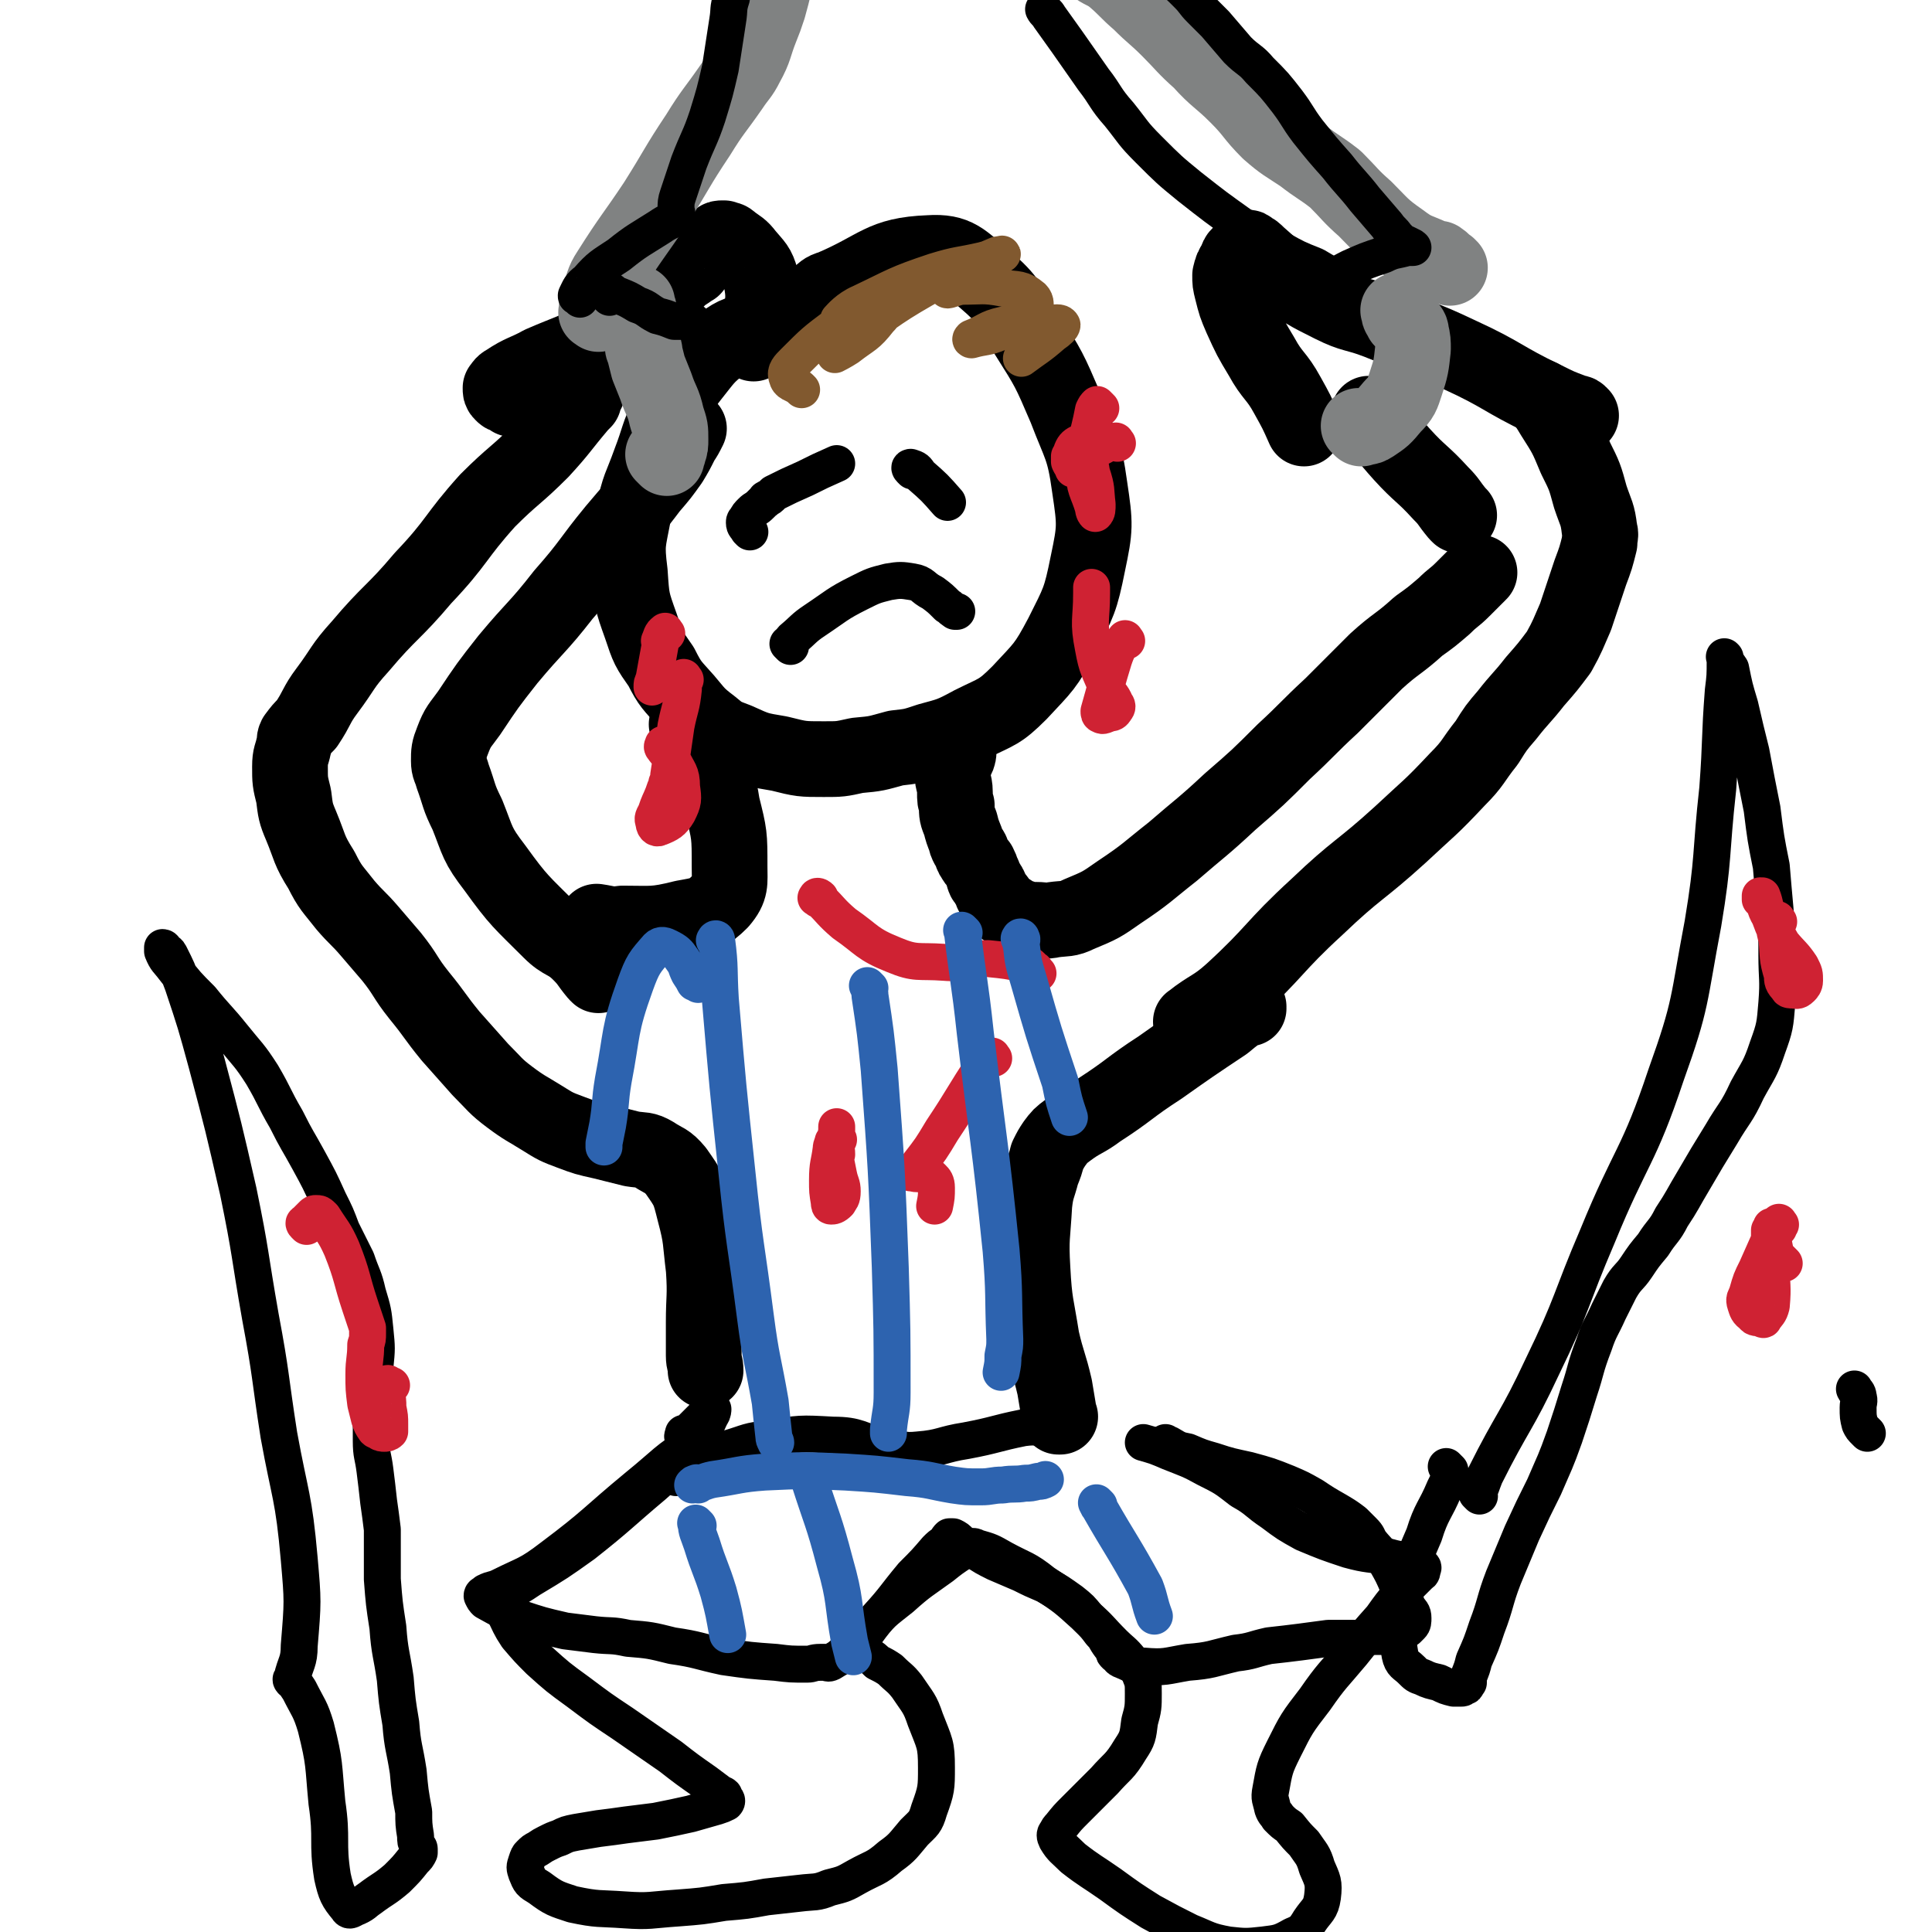 <svg viewBox='0 0 1046 1046' version='1.1' xmlns='http://www.w3.org/2000/svg' xmlns:xlink='http://www.w3.org/1999/xlink'><g fill='none' stroke='rgb(0,0,0)' stroke-width='41' stroke-linecap='round' stroke-linejoin='round'><path d='M425,181c-1,-1 -1,-1 -1,-1 -3,-3 -4,-5 -6,-6 -1,0 2,3 1,3 -3,2 -5,0 -10,1 -9,3 -10,2 -18,8 -9,7 -9,8 -17,18 -7,9 -7,9 -12,20 -6,12 -5,13 -10,26 -5,14 -6,13 -9,28 -3,16 -4,16 -2,32 1,15 1,15 6,29 4,12 4,12 11,22 5,10 6,10 13,18 6,7 6,8 14,14 6,5 6,5 14,8 11,5 11,5 23,7 12,3 12,3 24,3 9,0 9,0 18,-2 11,-1 10,-1 21,-4 9,-1 9,-1 18,-4 11,-3 12,-3 23,-9 14,-7 15,-6 26,-17 13,-14 14,-14 23,-31 9,-18 10,-19 14,-39 4,-19 4,-21 1,-41 -3,-22 -5,-22 -13,-43 -9,-21 -9,-21 -21,-40 -10,-16 -9,-18 -23,-30 -12,-10 -15,-15 -30,-14 -26,1 -27,8 -53,19 -4,1 -4,2 -8,5 '/><path d='M373,393c-1,-1 -2,-1 -1,-1 0,-1 1,-1 1,0 5,9 6,10 10,20 5,11 6,11 8,24 4,16 4,16 4,33 0,9 1,12 -5,19 -7,7 -9,7 -20,9 -16,4 -17,3 -33,3 -7,1 -7,0 -14,-1 0,0 0,0 0,0 '/><path d='M517,403c-1,-1 -2,-2 -1,-1 1,1 3,2 3,5 0,4 -3,5 -3,10 -1,6 1,6 1,12 0,4 0,4 1,7 0,5 0,5 2,10 1,4 1,4 3,9 0,1 0,1 1,3 1,2 1,1 2,3 0,1 0,2 1,3 1,2 1,2 3,4 1,2 1,2 2,5 1,1 0,1 1,3 1,1 1,1 2,3 1,1 1,2 2,4 0,1 1,1 2,3 1,1 1,1 2,3 1,1 1,1 3,3 2,1 2,1 5,3 2,1 2,1 5,2 3,1 3,1 7,1 5,0 5,1 9,0 7,-1 8,0 14,-3 12,-5 12,-5 22,-12 15,-10 15,-11 29,-22 15,-13 16,-13 31,-27 15,-13 15,-13 29,-27 13,-12 13,-13 26,-25 12,-12 12,-12 24,-24 11,-10 12,-9 23,-19 7,-5 7,-5 14,-11 5,-5 5,-4 10,-9 3,-3 3,-3 6,-6 1,-1 1,-1 3,-3 0,0 0,0 0,0 '/><path d='M646,554c-1,-1 -2,-1 -1,-1 10,-8 12,-7 22,-16 24,-22 22,-24 46,-46 22,-21 23,-19 45,-39 16,-15 16,-14 31,-30 9,-9 8,-10 16,-20 5,-8 5,-8 11,-15 7,-9 8,-9 15,-18 7,-8 7,-8 13,-16 5,-9 5,-10 9,-19 4,-12 4,-12 8,-24 3,-8 3,-8 5,-16 0,-4 1,-4 0,-7 -1,-9 -2,-9 -5,-18 -3,-11 -3,-11 -8,-21 -5,-12 -5,-12 -12,-23 -3,-5 -3,-5 -7,-10 '/><path d='M790,279c-1,-1 -1,-1 -1,-1 -5,-6 -4,-6 -9,-11 -10,-11 -11,-10 -21,-21 -9,-10 -8,-10 -17,-20 0,-1 0,-1 -1,-2 '/><path d='M324,528c-1,-1 -1,-1 -1,-1 -5,-6 -4,-6 -9,-11 -7,-7 -9,-5 -16,-12 -16,-16 -17,-16 -30,-34 -10,-13 -9,-14 -15,-29 -5,-10 -4,-10 -8,-21 -1,-4 -2,-4 -2,-8 0,-5 0,-6 2,-11 3,-8 4,-8 9,-15 10,-15 10,-15 21,-29 15,-18 16,-17 30,-35 15,-17 14,-18 28,-35 10,-12 10,-11 19,-23 6,-7 6,-7 11,-14 3,-5 3,-5 6,-11 2,-3 2,-3 4,-7 '/><path d='M318,212c-1,-1 -1,-2 -1,-1 -1,2 -1,3 -1,6 -1,1 -1,1 -2,2 -11,13 -10,13 -21,25 -14,14 -15,13 -29,27 -18,20 -16,22 -35,42 -16,19 -18,18 -34,37 -10,11 -9,12 -18,24 -6,8 -5,9 -11,18 -3,3 -3,3 -6,7 -1,2 0,2 -1,5 -1,5 -2,5 -2,11 0,8 0,8 2,16 1,8 1,9 4,16 5,12 4,13 11,24 5,10 6,10 13,19 6,7 7,7 13,14 6,7 6,7 12,14 8,10 7,11 15,21 9,11 8,11 17,22 8,9 8,9 16,18 8,8 8,9 16,15 8,6 9,6 17,11 8,5 8,5 16,8 8,3 8,3 17,5 8,2 8,2 16,4 6,1 7,0 12,3 6,4 7,3 12,9 7,10 7,10 10,22 4,15 3,15 5,31 1,15 0,15 0,29 0,9 0,9 0,18 0,4 1,4 1,8 '/><path d='M676,546c-1,-1 -2,-1 -1,-1 0,-1 0,0 1,0 0,0 0,0 0,0 -7,4 -7,4 -13,9 -18,12 -18,12 -35,24 -17,11 -16,12 -33,23 -8,6 -9,5 -17,11 -4,3 -4,3 -7,7 -2,3 -2,3 -4,7 -1,4 -1,4 -3,9 -2,8 -3,8 -4,17 -1,18 -2,18 -1,35 1,19 2,19 5,38 3,13 4,13 7,26 1,6 1,6 2,12 0,2 -1,2 0,4 0,0 1,0 1,0 '/><path d='M277,216c-1,-1 -1,-1 -1,-1 -1,-1 -1,-1 -2,-1 -1,0 -1,0 -2,-1 -1,-1 -1,-1 -1,-3 1,-1 1,-2 3,-3 9,-6 10,-5 19,-10 16,-7 17,-6 32,-15 14,-8 14,-9 27,-19 7,-6 7,-6 15,-12 3,-3 4,-3 8,-6 1,0 0,-1 1,-2 1,-1 1,-1 2,-2 1,-1 1,-1 2,-2 1,-1 1,-1 3,-3 1,-1 1,-1 2,-3 1,-1 1,-1 2,-2 1,0 1,0 2,-1 0,-1 1,-1 2,-1 0,0 0,0 1,0 2,1 2,0 4,2 4,3 5,3 8,7 5,6 6,6 8,13 2,10 1,11 0,22 -1,7 -2,6 -4,13 '/><path d='M856,225c-1,-1 -1,-1 -1,-1 -1,-1 -2,0 -3,-1 -8,-3 -8,-3 -16,-7 -23,-11 -22,-13 -46,-24 -21,-10 -22,-9 -44,-18 -13,-5 -13,-3 -25,-9 -14,-7 -14,-7 -26,-16 -8,-5 -7,-5 -14,-11 -2,-2 -2,-2 -4,-3 -1,-1 -1,-1 -2,-1 -1,0 -1,1 -2,2 -1,1 -1,1 -2,2 -1,1 -1,1 -2,4 -2,3 -2,3 -3,7 0,4 0,4 1,8 2,8 2,8 5,15 5,11 5,11 11,21 6,11 8,10 14,21 5,9 5,9 9,18 '/></g>
<g fill='none' stroke='rgb(128,130,130)' stroke-width='41' stroke-linecap='round' stroke-linejoin='round'><path d='M361,248c-1,-1 -1,-1 -1,-1 -1,-1 -1,-1 -1,-1 0,0 0,0 0,0 0,0 0,0 1,0 1,0 2,0 2,-2 1,-2 1,-3 1,-6 0,-6 0,-6 -2,-12 -2,-9 -3,-8 -6,-17 -2,-5 -2,-5 -4,-10 -1,-4 -1,-4 -2,-8 0,0 0,0 0,-1 0,-1 -1,-1 -1,-2 0,-1 0,-1 0,-2 0,-1 0,-1 0,-2 0,0 0,0 -1,-1 0,0 0,0 0,-1 0,0 0,0 0,-1 0,0 0,0 0,-1 0,-2 0,-2 0,-4 0,-2 -1,-2 -1,-5 0,-1 0,-1 0,-2 0,0 0,-1 0,-1 0,-1 -1,-1 -1,-2 0,0 0,0 0,-1 0,0 0,0 0,-1 0,0 0,0 0,0 0,0 0,0 0,0 '/><path d='M324,170c-1,-1 -2,-1 -1,-1 0,-4 0,-4 1,-8 3,-7 2,-8 6,-14 12,-19 13,-19 25,-37 12,-19 11,-19 23,-37 8,-13 9,-13 18,-26 4,-6 5,-6 8,-12 5,-9 4,-10 8,-20 2,-5 2,-5 4,-11 3,-11 3,-11 5,-22 3,-16 2,-17 4,-33 0,-8 0,-8 0,-16 0,-3 -1,-3 -1,-7 0,0 0,0 0,-1 '/><path d='M737,232c-1,-1 -1,-1 -1,-1 -1,-1 0,0 0,0 3,0 4,1 7,-1 6,-4 6,-4 11,-10 5,-5 5,-6 7,-12 3,-9 3,-10 4,-19 0,-4 0,-5 -1,-9 0,-2 -1,-2 -2,-4 -1,-2 -1,-1 -3,-3 0,-1 0,-1 -1,-2 -1,-1 0,-1 -1,-3 '/><path d='M785,145c-1,-1 -1,-1 -1,-1 -3,-2 -2,-2 -5,-4 -2,0 -2,0 -4,-1 -9,-4 -9,-3 -17,-9 -10,-7 -10,-8 -19,-17 -8,-7 -8,-8 -16,-16 -9,-7 -9,-6 -18,-13 -9,-6 -10,-6 -18,-13 -9,-9 -8,-10 -17,-19 -10,-10 -11,-9 -20,-19 -9,-8 -9,-9 -17,-17 -8,-8 -8,-7 -16,-15 -7,-6 -7,-7 -14,-13 -5,-4 -6,-3 -11,-7 -3,-2 -3,-2 -6,-5 -3,-3 -3,-3 -6,-6 -1,-3 -1,-3 -3,-7 -1,-2 -1,-2 -2,-5 -1,-1 0,-1 -1,-3 0,-1 -1,-1 -1,-2 0,0 0,0 0,-1 '/></g>
<g fill='none' stroke='rgb(0,0,0)' stroke-width='20' stroke-linecap='round' stroke-linejoin='round'><path d='M428,350c-1,-1 -1,-1 -1,-1 -1,-1 0,0 0,0 1,-1 1,-2 2,-3 6,-5 6,-6 12,-10 12,-8 12,-9 24,-15 8,-4 8,-4 16,-6 6,-1 7,-1 13,0 6,1 5,3 11,6 4,3 4,3 8,7 2,1 1,1 4,3 0,0 0,0 1,0 '/><path d='M406,288c-1,-1 -1,-1 -1,-1 -1,-2 -2,-2 -2,-4 0,-1 0,-1 1,-2 1,-2 1,-2 3,-4 2,-2 2,-1 5,-4 1,-1 1,-1 2,-2 1,0 0,-1 1,-1 1,-1 1,0 2,-1 1,-1 1,-1 2,-2 8,-4 8,-4 17,-8 8,-4 8,-4 17,-8 '/><path d='M494,255c-1,-1 -1,-1 -1,-1 -1,-1 0,-1 0,-1 3,1 3,1 5,4 8,7 8,7 15,15 '/><path d='M366,800c-1,-1 -2,-1 -1,-1 0,-1 1,-1 2,-2 5,-2 5,-2 11,-5 9,-4 9,-5 17,-8 10,-3 10,-4 21,-5 17,-3 17,-3 35,-2 14,0 14,3 27,6 10,1 10,3 19,2 13,-1 13,-3 26,-5 16,-3 16,-4 31,-7 8,-1 8,0 15,1 2,0 2,0 4,0 0,0 0,0 1,0 1,0 1,0 1,0 1,0 1,1 3,1 0,0 0,0 0,0 '/><path d='M373,777c-1,-1 -1,-1 -1,-1 -1,-1 -1,0 -1,0 0,0 0,0 -1,0 0,0 0,0 0,0 0,1 -1,2 0,2 2,-1 2,-2 4,-4 5,-5 5,-5 10,-10 1,-1 2,-1 2,-1 0,0 0,2 -1,3 -4,8 -3,9 -9,17 -10,12 -11,11 -22,21 -19,16 -19,17 -38,32 -14,10 -14,10 -29,19 -6,4 -6,4 -12,7 -1,1 -1,0 -3,1 0,1 -1,1 -1,2 0,3 0,4 2,8 3,6 3,7 7,13 6,7 6,7 12,13 10,9 10,9 21,17 12,9 12,9 24,17 13,9 13,9 26,18 9,7 9,7 19,14 4,3 4,3 8,6 1,1 1,0 2,1 0,1 0,1 1,2 0,0 1,1 0,2 -2,1 -2,1 -5,2 -7,2 -7,2 -14,4 -9,2 -9,2 -19,4 -8,1 -8,1 -16,2 -7,1 -7,1 -15,2 -6,1 -6,1 -12,2 -5,1 -5,1 -9,3 -3,1 -3,1 -7,3 -2,1 -2,1 -5,3 -2,1 -2,1 -4,3 -1,1 -1,1 -2,4 -1,3 -1,3 0,6 2,5 2,5 7,8 8,6 9,6 18,9 14,3 14,2 28,3 14,1 14,0 29,-1 13,-1 13,-1 25,-3 12,-1 12,-1 23,-3 9,-1 9,-1 18,-2 8,-1 9,0 16,-3 8,-2 8,-2 15,-6 9,-5 10,-4 18,-11 7,-5 7,-6 13,-13 5,-5 6,-5 8,-12 4,-11 4,-12 4,-23 0,-13 -1,-13 -6,-26 -3,-9 -4,-9 -10,-18 -4,-5 -4,-4 -9,-9 -3,-2 -3,-2 -7,-4 -2,-2 -2,-2 -5,-4 0,0 0,0 -1,-1 -1,-1 -2,-1 -2,-2 0,-4 -1,-6 2,-9 8,-11 9,-11 19,-19 10,-9 11,-9 22,-17 5,-4 5,-4 11,-8 1,-1 1,-1 4,-2 2,-1 2,-1 4,0 7,2 7,2 14,6 11,6 12,5 22,13 12,8 12,8 23,18 8,7 7,7 15,15 4,4 5,4 9,9 3,3 3,3 5,7 2,5 2,5 2,11 0,7 0,8 -2,15 -1,8 -1,9 -5,15 -6,10 -7,9 -14,17 -8,8 -8,8 -16,16 -4,4 -4,4 -8,9 -1,1 -1,1 -2,3 -1,1 -1,2 0,4 3,5 4,5 9,10 9,7 10,7 20,14 11,8 11,8 22,15 11,6 11,6 21,11 10,4 10,5 21,7 9,1 10,1 19,0 8,-1 9,-1 16,-5 5,-2 6,-3 9,-8 4,-6 6,-6 7,-13 1,-8 0,-9 -3,-16 -2,-7 -3,-7 -7,-13 -4,-4 -4,-4 -8,-9 -3,-2 -3,-2 -6,-5 -1,-2 -2,-2 -3,-5 -1,-5 -2,-5 -1,-10 2,-11 2,-12 7,-22 7,-14 7,-14 17,-27 9,-13 10,-13 20,-25 8,-10 8,-10 16,-19 5,-7 5,-7 10,-13 4,-4 4,-4 8,-8 1,-1 1,-1 3,-3 0,0 1,0 1,-2 0,-1 1,-1 0,-2 -1,-1 -2,-1 -4,-2 -7,-2 -7,-1 -14,-3 -11,-2 -11,-1 -22,-4 -12,-4 -12,-4 -24,-9 -9,-5 -9,-5 -17,-11 -9,-6 -8,-7 -17,-12 -9,-7 -9,-7 -19,-12 -9,-5 -10,-5 -20,-9 -7,-3 -7,-3 -14,-5 '/></g>
<g fill='none' stroke='rgb(207,34,51)' stroke-width='20' stroke-linecap='round' stroke-linejoin='round'><path d='M361,343c-1,-1 -1,-2 -1,-1 -2,1 -2,3 -3,5 0,0 1,-1 1,-1 -2,11 -2,11 -4,22 -1,2 -1,2 -1,4 '/><path d='M371,368c-1,-1 -1,-2 -1,-1 -1,2 0,3 0,6 -1,10 -2,10 -4,20 -2,14 -2,14 -4,27 0,2 0,2 -1,4 0,0 0,0 0,1 -1,2 -1,2 -2,5 -2,5 -2,4 -4,10 -1,2 -2,3 -1,5 0,2 1,4 3,3 5,-2 7,-3 10,-8 3,-6 3,-7 2,-14 0,-8 -2,-8 -5,-15 -2,-3 -3,-3 -5,-6 -1,-1 0,-1 0,-2 '/><path d='M454,617c-1,-1 -1,-2 -1,-1 -1,0 -1,0 -1,1 0,4 1,4 1,8 0,0 -1,1 -1,1 -1,-2 -1,-3 -1,-7 0,0 0,-1 0,-1 0,1 -1,2 -1,4 -1,8 -2,8 -2,17 0,6 0,6 1,12 0,1 0,2 1,2 1,0 2,0 4,-2 1,-2 2,-2 2,-6 0,-4 -1,-4 -2,-9 -1,-5 -1,-5 -2,-10 0,-7 0,-7 1,-14 0,-1 0,-1 0,-2 '/><path d='M610,347c-1,-1 -1,-2 -1,-1 -3,4 -4,5 -6,11 -4,13 -4,14 -8,28 0,1 0,2 1,2 1,1 2,0 5,-1 1,0 2,0 3,-2 1,-1 1,-2 0,-3 -2,-5 -3,-4 -5,-9 -4,-10 -5,-10 -7,-21 -3,-15 -1,-15 -1,-30 0,-1 0,-1 0,-3 '/><path d='M605,240c-1,-1 -1,-2 -1,-1 -4,0 -4,1 -8,3 0,0 0,0 0,0 '/><path d='M596,221c-1,-1 -1,-1 -1,-1 -1,-1 -1,-1 -1,-1 -1,1 -1,1 -2,3 -3,16 -5,16 -5,32 0,11 2,11 5,21 0,2 1,3 1,3 1,-1 1,-2 1,-5 -1,-8 0,-8 -3,-17 -1,-7 -2,-7 -5,-13 0,-2 0,-3 -2,-3 -2,1 -3,2 -4,5 -1,3 0,4 1,8 0,0 0,1 0,1 0,0 0,0 0,-1 -1,-1 -1,-1 -2,-3 0,-1 0,-1 0,-3 '/><path d='M538,573c-1,-1 -1,-2 -1,-1 -2,1 -3,1 -4,4 -12,18 -11,18 -23,36 -6,10 -6,10 -13,19 -1,2 -2,2 -4,4 0,0 0,0 1,0 3,1 3,0 7,1 2,0 2,0 4,2 1,1 2,2 2,5 0,5 0,5 -1,10 '/><path d='M443,487c-1,-1 -2,-1 -1,-1 0,-1 1,-1 2,0 0,0 -1,1 0,1 6,6 6,7 13,13 13,9 12,11 27,17 12,5 13,3 27,4 12,1 12,-2 24,-2 10,1 10,1 20,3 3,0 3,1 5,3 1,0 0,0 1,1 0,1 1,1 1,1 '/></g>
<g fill='none' stroke='rgb(0,0,0)' stroke-width='20' stroke-linecap='round' stroke-linejoin='round'><path d='M382,788c-1,-1 -2,-1 -1,-1 0,-2 1,-2 1,-4 0,-1 0,-1 -1,-2 -2,-1 -3,-2 -5,0 -16,10 -15,11 -31,24 -23,19 -22,20 -46,38 -13,10 -14,9 -28,16 -4,2 -4,1 -8,3 0,0 0,1 -1,1 0,0 0,0 0,0 0,0 -1,0 -1,1 0,0 0,0 0,0 1,2 1,2 2,3 9,5 9,5 18,9 12,4 12,4 25,7 8,1 8,1 16,2 9,1 9,0 18,2 12,1 12,1 24,4 14,2 14,3 28,6 14,2 14,2 28,3 8,1 8,1 17,1 3,0 3,-1 7,-1 1,0 1,0 3,0 1,0 1,1 3,0 3,-2 4,-2 7,-5 9,-9 9,-9 18,-19 10,-11 9,-11 19,-23 7,-7 7,-7 13,-14 2,-2 2,-2 5,-4 0,0 0,0 1,-1 0,-1 0,-1 1,-2 0,0 0,0 0,0 1,0 1,0 2,0 2,1 2,1 4,3 3,2 3,2 7,4 6,4 6,4 12,7 7,3 7,3 14,6 6,3 6,3 13,6 7,4 7,4 14,9 5,4 5,4 9,9 4,4 4,4 7,8 3,3 2,3 5,7 1,1 1,1 2,3 0,1 0,1 1,2 2,1 1,2 4,3 5,2 5,3 11,3 12,1 12,0 24,-2 13,-1 13,-2 26,-5 9,-1 9,-2 18,-4 9,-1 9,-1 17,-2 8,-1 7,-1 15,-2 8,0 8,0 16,0 5,0 5,-1 10,-1 2,0 2,0 5,0 2,0 2,0 4,-1 2,-1 2,-1 5,-2 1,0 1,0 3,-1 1,-1 1,-1 2,-2 1,-1 1,-2 1,-4 0,-3 -1,-3 -3,-6 -2,-6 -2,-6 -5,-11 -3,-7 -3,-7 -7,-14 -3,-5 -4,-5 -8,-10 -2,-3 -1,-3 -4,-6 -2,-2 -2,-2 -5,-5 -4,-3 -4,-3 -9,-6 -7,-4 -7,-4 -13,-8 -7,-4 -7,-4 -14,-7 -10,-4 -10,-4 -21,-7 -9,-2 -10,-2 -19,-5 -7,-2 -7,-2 -14,-5 -5,-1 -5,-1 -10,-4 -1,0 -1,0 -2,-1 '/><path d='M1011,776c-1,-1 -1,-1 -1,-1 -2,-2 -2,-2 -3,-4 -1,-4 -1,-4 -1,-9 0,-3 1,-3 0,-6 0,-2 -1,-2 -2,-4 0,0 0,0 0,0 '/><path d='M330,161c-1,-1 -1,-1 -1,-1 -1,-1 -1,-1 -1,-2 0,0 0,0 0,0 0,-1 0,-1 0,-1 -1,-1 -1,-1 -3,-2 0,0 0,0 0,0 0,0 1,1 2,1 1,1 1,0 3,1 2,1 2,2 5,3 5,2 5,2 10,5 6,2 5,3 11,6 4,1 4,1 9,3 2,0 2,0 4,0 2,0 2,0 4,0 1,0 1,0 2,0 '/><path d='M314,162c-1,-1 -1,-1 -1,-1 -1,-1 -1,0 -1,-1 2,-4 2,-5 6,-8 7,-8 8,-8 17,-14 10,-8 11,-8 22,-15 3,-2 3,-2 7,-4 1,-1 1,-1 2,-3 1,-1 0,-1 0,-3 0,-3 0,-4 1,-7 3,-9 3,-9 6,-18 5,-13 6,-13 10,-25 4,-13 4,-13 7,-26 2,-13 2,-13 4,-26 1,-6 0,-6 2,-12 0,-3 0,-3 1,-5 3,-5 3,-5 7,-9 8,-7 8,-7 16,-14 8,-7 9,-7 17,-13 4,-3 4,-4 8,-7 1,-1 1,-2 2,-2 1,0 2,0 3,0 '/><path d='M710,156c-1,-1 -2,-1 -1,-1 0,-1 0,-1 1,-1 2,-1 3,0 5,-1 8,-3 8,-4 16,-8 9,-4 9,-4 18,-7 6,-3 6,-2 13,-4 1,0 2,0 3,0 0,0 -1,-1 -2,-1 -1,-1 -2,-1 -4,-2 -1,-1 -1,-1 -3,-3 -2,-3 -3,-3 -5,-6 -6,-7 -6,-7 -12,-14 -7,-9 -8,-9 -15,-18 -8,-9 -8,-9 -16,-19 -6,-8 -5,-8 -11,-16 -7,-9 -7,-9 -15,-17 -5,-6 -6,-5 -12,-11 -6,-7 -6,-7 -12,-14 -4,-4 -4,-4 -8,-8 -4,-4 -3,-4 -7,-8 -5,-5 -5,-5 -11,-10 -6,-4 -6,-4 -12,-8 -3,-1 -3,-1 -6,-2 '/><path d='M725,152c-1,-1 -1,-1 -1,-1 -1,-1 -1,-1 -3,-2 -4,-2 -4,-2 -9,-5 -10,-4 -10,-4 -19,-9 -11,-6 -11,-6 -21,-13 -14,-10 -14,-10 -28,-21 -11,-9 -11,-9 -22,-20 -9,-9 -8,-9 -16,-19 -8,-9 -7,-10 -14,-19 -7,-10 -7,-10 -14,-20 -5,-7 -5,-7 -10,-14 -1,-2 -2,-2 -3,-4 0,0 0,0 0,0 '/><path d='M801,810c-1,-1 -1,-1 -1,-1 -1,-1 0,0 0,0 2,-4 2,-5 4,-10 15,-30 17,-29 31,-59 17,-35 15,-36 30,-71 18,-44 22,-42 37,-87 14,-39 12,-40 20,-82 6,-36 4,-37 8,-73 2,-27 1,-27 3,-53 1,-8 1,-8 1,-17 0,0 0,0 0,-1 0,0 0,0 0,0 0,0 -1,-1 0,0 0,2 1,3 3,6 2,10 2,10 5,20 3,13 3,13 6,25 3,16 3,16 6,31 2,16 2,16 5,31 1,12 1,12 2,23 1,13 1,13 1,25 0,13 1,13 0,26 -1,12 -1,13 -5,24 -4,12 -5,12 -11,23 -6,13 -7,12 -14,24 -8,13 -8,13 -15,25 -6,10 -6,11 -12,20 -4,8 -5,7 -10,15 -5,6 -5,6 -9,12 -4,6 -5,5 -9,12 -3,6 -3,6 -6,12 -4,9 -5,9 -8,18 -5,13 -4,13 -8,25 -4,13 -4,13 -8,25 -5,14 -5,13 -11,27 -6,12 -6,12 -12,25 -5,12 -5,12 -10,24 -5,13 -4,14 -9,27 -3,9 -3,9 -7,18 -1,4 -1,4 -3,9 0,1 0,1 0,3 0,0 0,0 -1,1 0,1 0,1 -1,1 -1,1 -1,1 -2,1 -1,0 -2,0 -4,0 -4,-1 -4,-1 -8,-3 -4,-1 -5,-1 -9,-3 -3,-1 -3,-1 -6,-4 -3,-3 -5,-3 -6,-8 -2,-12 -2,-13 0,-26 4,-20 5,-20 13,-39 4,-13 6,-13 11,-25 2,-4 2,-4 3,-8 0,-1 0,-1 0,-2 -1,-1 -1,-1 -2,-2 0,0 0,0 0,0 '/><path d='M159,910c-1,-1 -1,-2 -1,-1 -1,0 0,1 0,1 0,0 0,0 0,-1 0,0 0,0 0,0 2,-9 4,-9 4,-18 2,-24 2,-24 0,-47 -3,-34 -5,-34 -11,-67 -5,-32 -4,-32 -10,-64 -6,-34 -5,-34 -12,-68 -8,-35 -8,-35 -17,-69 -6,-22 -6,-22 -13,-43 -3,-8 -3,-8 -7,-16 -1,-2 -1,-1 -3,-3 0,-1 -1,-1 -1,-1 0,0 0,1 0,2 2,5 3,5 6,9 7,9 7,9 15,17 8,10 9,10 17,20 8,10 9,10 16,21 7,12 6,12 13,24 6,12 6,11 12,22 6,11 6,11 11,22 4,8 4,8 7,16 4,8 4,8 8,16 3,9 4,9 6,18 3,10 3,10 4,20 1,10 1,10 0,20 0,11 -1,11 -2,21 0,9 0,9 0,19 0,8 1,8 2,16 1,8 1,8 2,17 1,7 1,7 2,15 0,6 0,6 0,13 0,7 0,7 0,14 1,13 1,13 3,26 1,14 2,14 4,28 1,12 1,12 3,24 1,13 2,13 4,26 1,11 1,11 3,22 0,6 0,7 1,13 0,3 0,3 1,5 0,1 1,1 1,2 0,1 0,1 0,2 -1,2 -1,2 -3,4 -4,5 -4,5 -9,10 -7,6 -7,5 -15,11 -3,2 -3,3 -8,5 -2,1 -3,2 -4,0 -5,-6 -6,-8 -8,-17 -3,-19 0,-20 -3,-40 -2,-21 -1,-21 -6,-41 -3,-10 -4,-10 -9,-20 -2,-3 -2,-3 -4,-6 0,0 0,0 0,0 '/></g>
<g fill='none' stroke='rgb(207,34,51)' stroke-width='20' stroke-linecap='round' stroke-linejoin='round'><path d='M166,664c-1,-1 -1,-1 -1,-1 -1,-1 0,-1 0,-1 2,-2 2,-2 4,-4 1,-1 1,-1 2,-1 2,0 2,0 4,2 5,8 6,8 10,17 6,15 5,16 10,31 2,6 2,6 4,12 0,0 0,1 0,1 0,1 0,1 0,2 0,3 0,3 -1,6 0,8 -1,8 -1,16 0,8 0,8 1,16 1,4 1,4 2,8 1,3 1,3 3,6 1,1 1,0 2,1 1,1 2,1 3,1 1,0 2,0 3,-1 0,-1 0,-2 0,-4 0,-4 0,-4 -1,-9 0,-4 0,-4 -1,-8 0,-1 0,-1 0,-3 0,-1 0,-2 1,-2 0,0 1,1 2,1 '/><path d='M964,663c-1,-1 -1,-2 -1,-1 -1,0 0,1 0,3 0,0 -1,0 -1,0 -2,2 -2,2 -3,4 -4,9 -4,9 -8,18 -3,6 -3,6 -5,13 -1,3 -2,3 -1,6 1,3 1,4 4,6 1,2 2,1 5,2 0,0 1,1 1,0 2,-3 3,-3 4,-7 1,-11 0,-11 0,-22 0,-8 -1,-8 -1,-16 0,-1 0,-1 0,-3 0,0 1,0 1,-1 0,0 0,-1 0,-1 0,1 0,2 1,4 0,4 0,4 1,9 0,1 0,1 1,3 1,1 1,1 2,2 1,1 1,1 2,2 '/><path d='M963,499c-1,-1 -1,-2 -1,-1 -1,1 -1,2 -1,4 0,3 0,3 1,6 1,10 0,10 3,20 0,3 0,4 3,7 0,1 1,1 3,1 1,0 2,1 4,-1 1,-1 2,-2 2,-4 0,-4 0,-4 -2,-8 -4,-6 -5,-6 -10,-12 -4,-7 -4,-7 -7,-15 -3,-5 -2,-6 -4,-11 0,0 -1,0 -1,0 0,1 0,1 0,2 '/></g>
<g fill='none' stroke='rgb(129,89,47)' stroke-width='20' stroke-linecap='round' stroke-linejoin='round'><path d='M434,211c-1,-1 -1,-1 -1,-1 -4,-3 -6,-2 -7,-6 -1,-3 1,-5 4,-8 11,-11 11,-11 23,-20 9,-7 10,-7 20,-11 2,-1 5,-1 6,1 1,2 0,4 -3,7 -7,9 -8,8 -17,15 -3,2 -7,4 -7,4 1,-2 3,-5 7,-8 24,-17 24,-18 49,-32 15,-8 16,-7 32,-14 1,0 4,-1 2,0 -13,5 -15,5 -31,11 -24,10 -24,10 -47,20 -5,2 -10,5 -10,4 1,-1 5,-6 12,-9 19,-9 19,-10 40,-17 13,-4 13,-3 26,-6 3,-1 7,-1 7,0 -1,2 -3,4 -7,6 -7,5 -8,4 -15,8 -2,1 -5,2 -4,2 1,0 3,-1 7,-2 12,0 12,-1 23,1 8,1 10,0 16,5 2,2 2,5 0,8 -7,7 -9,7 -18,11 -7,3 -8,2 -15,4 0,0 -1,0 0,-1 8,-3 8,-5 17,-7 12,-2 13,-1 25,-1 3,0 6,-1 7,1 0,1 -2,3 -5,5 -8,7 -9,7 -17,13 '/></g>
<g fill='none' stroke='rgb(45,99,175)' stroke-width='20' stroke-linecap='round' stroke-linejoin='round'><path d='M378,804c-1,-1 -1,-2 -1,-1 -1,0 -1,0 -2,1 0,0 0,0 0,0 6,-1 6,-2 11,-3 14,-2 14,-3 28,-4 21,-1 22,-1 44,0 16,1 16,1 33,3 13,1 13,2 25,4 7,1 7,1 15,1 6,0 6,-1 12,-1 6,-1 6,0 12,-1 3,0 3,0 7,-1 2,0 2,0 4,-1 0,0 0,0 0,0 '/><path d='M378,533c-1,-1 -1,-1 -1,-1 -1,-1 -1,0 -1,0 -1,-2 -1,-2 -3,-5 -2,-4 -1,-4 -4,-8 -2,-3 -3,-4 -7,-6 -2,-1 -4,-2 -6,0 -7,8 -8,9 -12,20 -9,25 -7,26 -12,52 -2,12 -1,12 -3,24 -1,5 -1,5 -2,10 0,1 0,1 0,2 '/><path d='M553,509c-1,-1 -2,-1 -1,-1 0,-1 1,-1 1,0 1,1 -1,2 0,4 1,9 1,9 4,19 8,28 8,28 17,55 2,10 2,10 5,19 '/><path d='M388,510c-1,-1 -2,-1 -1,-1 0,-1 1,-1 1,0 2,15 1,16 2,32 4,47 4,47 9,94 4,39 5,39 10,78 3,23 4,23 8,46 1,10 1,10 2,19 0,2 1,2 1,3 '/><path d='M471,535c-1,-1 -2,-2 -1,-1 0,1 1,2 1,5 3,20 3,20 5,40 4,54 4,54 6,107 1,34 1,34 1,68 0,10 -1,10 -2,20 0,1 0,1 0,2 '/><path d='M522,505c-1,-1 -2,-2 -1,-1 3,26 4,27 7,55 7,59 8,59 14,118 2,24 1,24 2,48 0,4 0,4 -1,9 0,4 0,4 -1,9 '/><path d='M378,826c-1,-1 -2,-2 -1,-1 0,4 1,5 3,11 4,13 5,13 9,26 3,11 3,12 5,23 '/><path d='M437,799c-1,-1 -2,-2 -1,-1 0,0 1,1 2,3 7,22 8,22 14,45 6,21 4,21 8,43 1,4 1,4 2,8 '/><path d='M595,815c-1,-1 -2,-2 -1,-1 0,0 0,1 1,2 12,21 13,21 25,43 3,8 2,8 5,16 '/></g>
</svg>